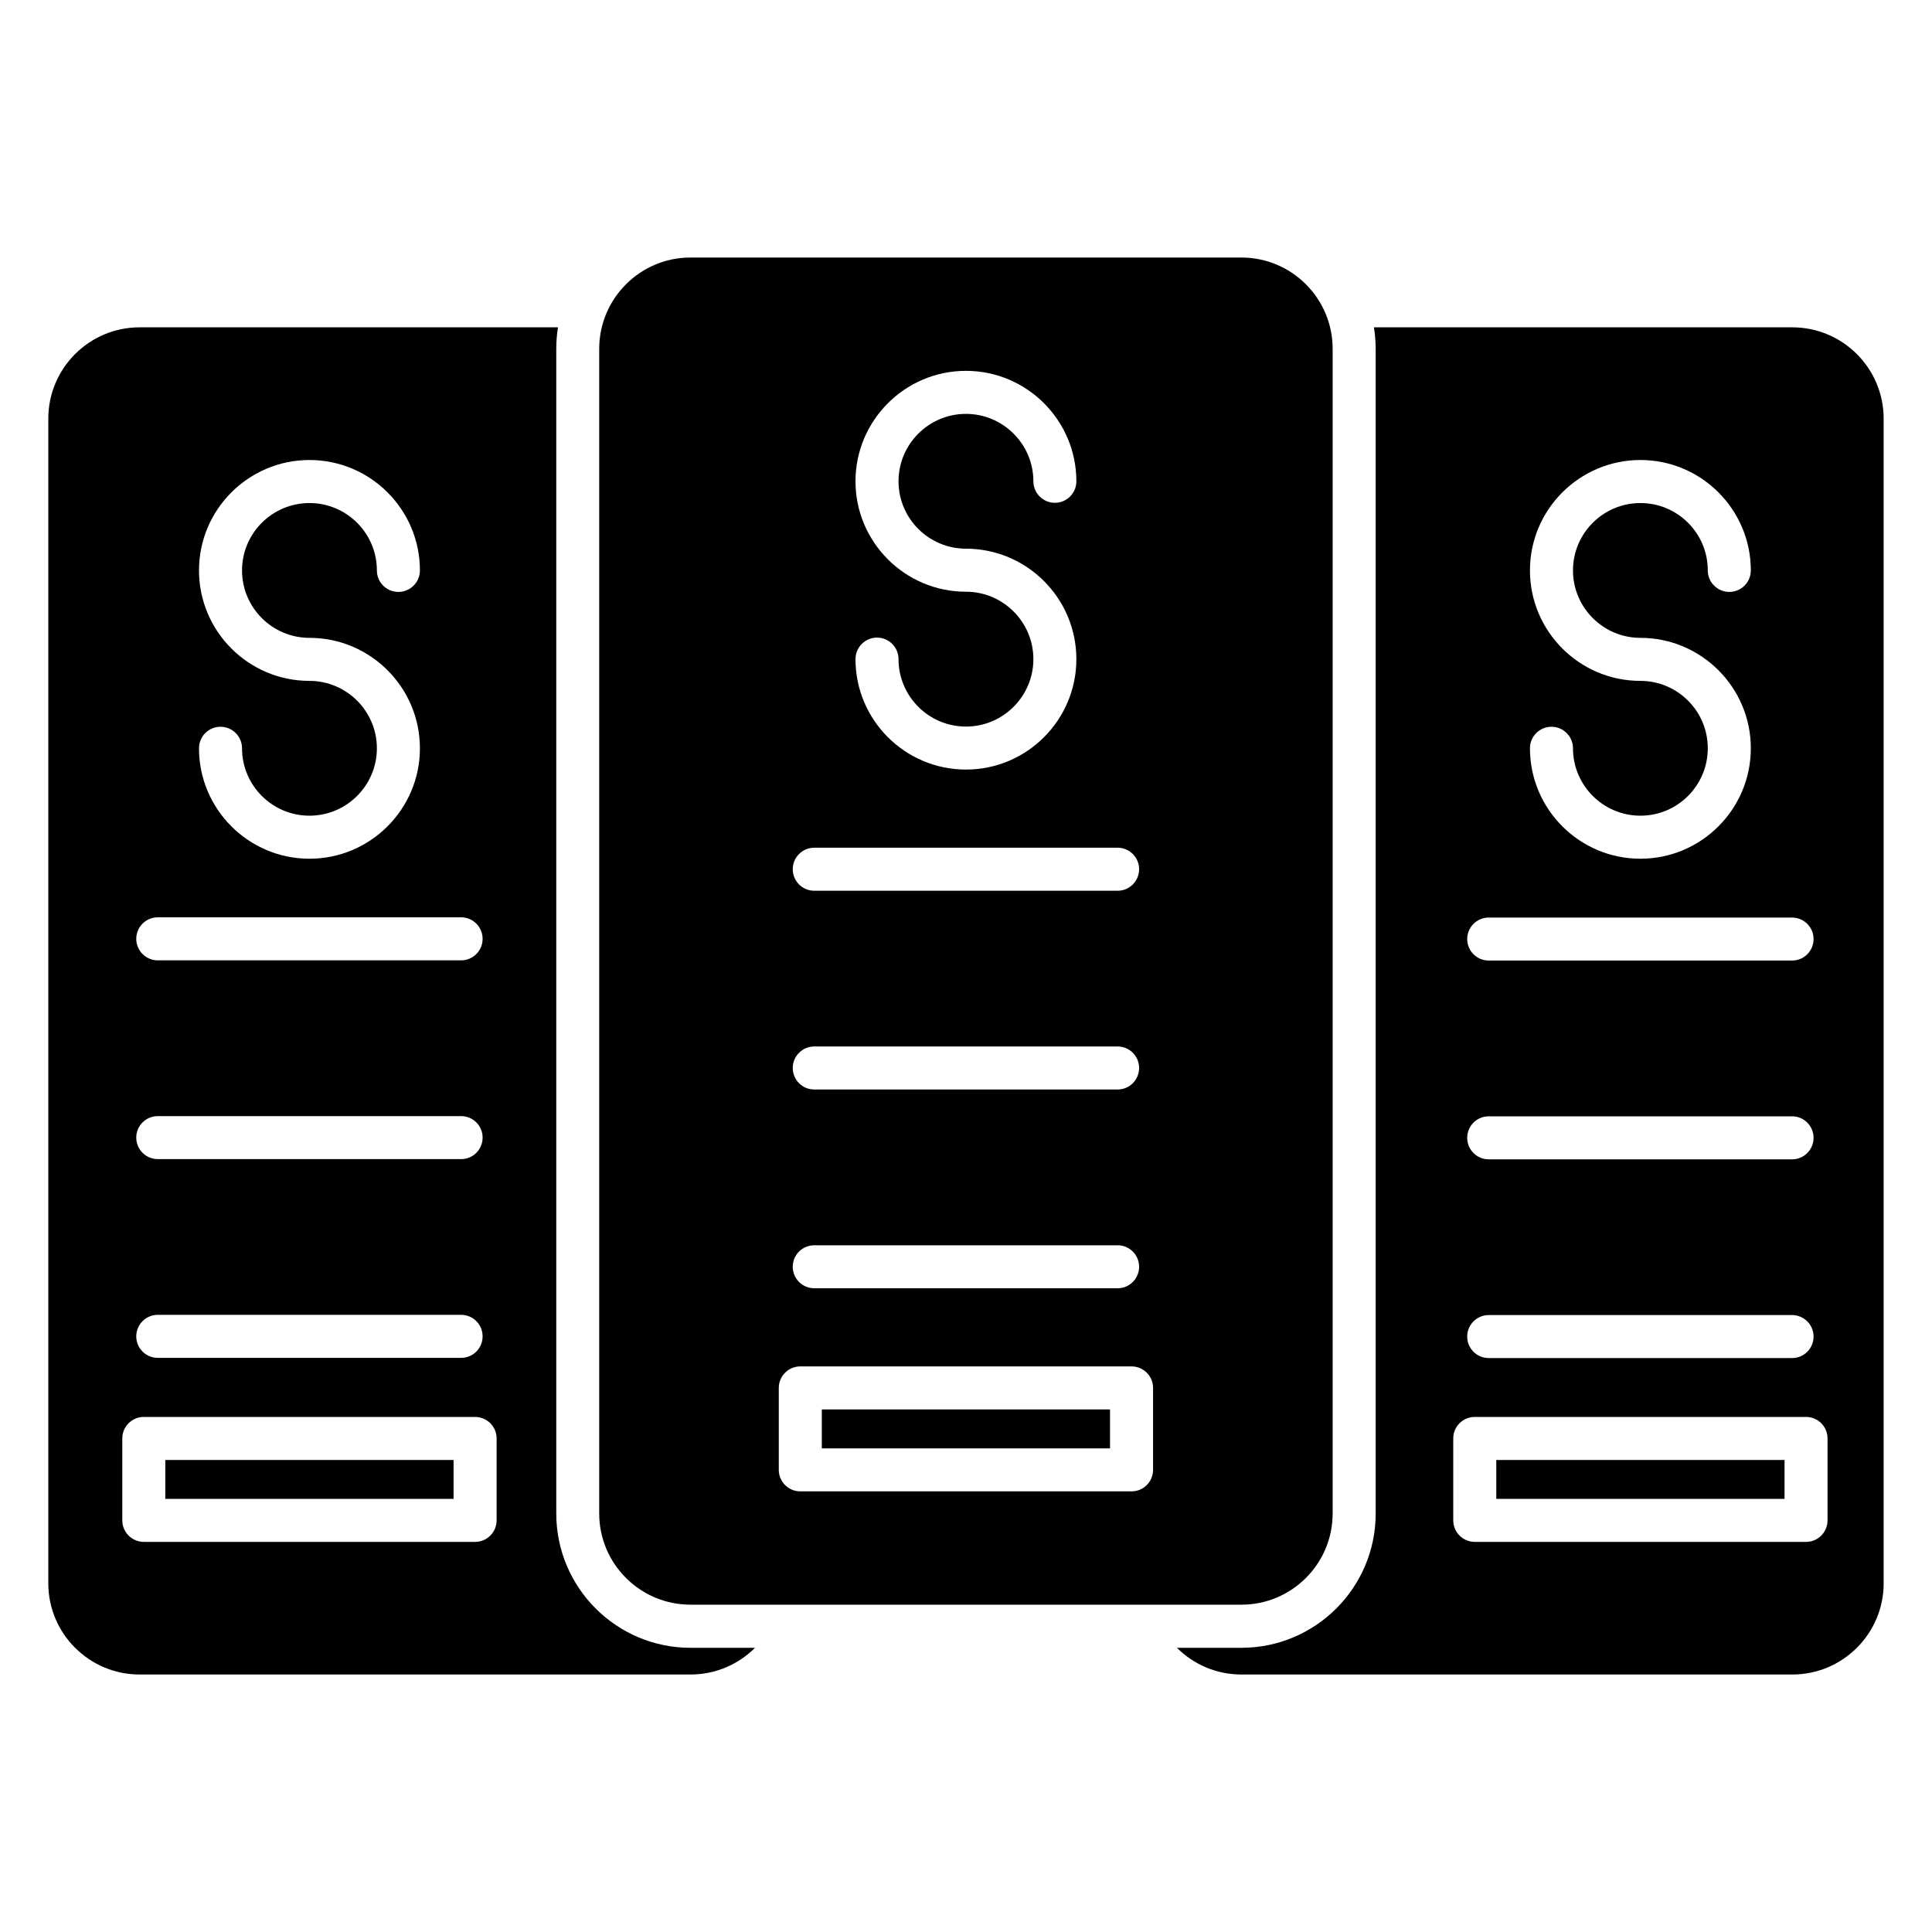 <svg width="40" height="40" viewBox="0 0 40 40" fill="none" xmlns="http://www.w3.org/2000/svg">
<path fill-rule="evenodd" clip-rule="evenodd" d="M14.296 34.669H2.89C1.848 34.669 1 33.822 1 32.781V8.667C1 7.625 1.848 6.777 2.89 6.777H11.552C11.529 6.923 11.517 7.071 11.517 7.223V31.336C11.517 32.87 12.763 34.116 14.296 34.116H15.632C15.289 34.458 14.817 34.669 14.296 34.669ZM6.407 17.779C5.146 17.779 4.12 16.753 4.12 15.493C4.12 15.246 4.32 15.047 4.565 15.047C4.812 15.047 5.011 15.246 5.011 15.493C5.011 16.262 5.637 16.888 6.407 16.888C7.176 16.888 7.803 16.262 7.803 15.493C7.803 14.723 7.176 14.097 6.407 14.097C5.146 14.097 4.12 13.071 4.12 11.81C4.12 10.55 5.146 9.524 6.407 9.524C7.668 9.524 8.694 10.55 8.694 11.81C8.694 12.056 8.494 12.255 8.248 12.255C8.002 12.255 7.803 12.056 7.803 11.81C7.803 11.04 7.176 10.415 6.407 10.415C5.637 10.415 5.011 11.04 5.011 11.81C5.011 12.58 5.637 13.206 6.407 13.206C7.668 13.206 8.694 14.232 8.694 15.493C8.694 16.753 7.668 17.779 6.407 17.779ZM9.548 19.883H3.267C3.02 19.883 2.821 19.683 2.821 19.438C2.821 19.192 3.02 18.992 3.267 18.992H9.548C9.793 18.992 9.992 19.192 9.992 19.438C9.992 19.683 9.793 19.883 9.548 19.883ZM9.548 23.998H3.267C3.02 23.998 2.821 23.799 2.821 23.553C2.821 23.307 3.02 23.108 3.267 23.108H9.548C9.606 23.108 9.664 23.119 9.718 23.142C9.772 23.164 9.821 23.197 9.862 23.238C9.904 23.279 9.936 23.329 9.959 23.383C9.981 23.437 9.992 23.495 9.992 23.553C9.992 23.799 9.793 23.998 9.548 23.998ZM9.548 28.113H3.267C3.02 28.113 2.821 27.914 2.821 27.668C2.821 27.422 3.02 27.222 3.267 27.222H9.548C9.793 27.222 9.992 27.422 9.992 27.668C9.992 27.914 9.793 28.113 9.548 28.113ZM9.836 31.923H2.977C2.732 31.923 2.532 31.724 2.532 31.478V29.781C2.532 29.535 2.732 29.336 2.977 29.336H9.836C10.082 29.336 10.282 29.535 10.282 29.781V31.478C10.282 31.724 10.082 31.923 9.836 31.923ZM3.422 31.033H9.391V30.227H3.422V31.033Z" fill="black"/>
<path fill-rule="evenodd" clip-rule="evenodd" d="M25.703 33.223H14.295C13.254 33.223 12.406 32.377 12.406 31.335V7.221C12.406 6.18 13.254 5.332 14.295 5.332H25.703C26.744 5.332 27.591 6.18 27.591 7.221V31.335C27.591 32.377 26.744 33.223 25.703 33.223ZM19.999 15.933C18.738 15.933 17.712 14.908 17.712 13.647C17.712 13.401 17.912 13.201 18.157 13.201C18.404 13.201 18.603 13.401 18.603 13.647C18.603 14.416 19.229 15.043 19.999 15.043C20.768 15.043 21.395 14.416 21.395 13.647C21.395 12.877 20.768 12.251 19.999 12.251C18.738 12.251 17.712 11.225 17.712 9.965C17.712 8.704 18.738 7.678 19.999 7.678C21.26 7.678 22.285 8.704 22.285 9.965C22.285 10.21 22.086 10.41 21.84 10.41C21.594 10.41 21.395 10.21 21.395 9.965C21.395 9.195 20.768 8.569 19.999 8.569C19.229 8.569 18.603 9.195 18.603 9.965C18.603 10.734 19.229 11.36 19.999 11.36C21.26 11.36 22.285 12.386 22.285 13.647C22.285 14.908 21.26 15.933 19.999 15.933ZM23.139 18.442H16.859C16.612 18.442 16.413 18.242 16.413 17.997C16.413 17.75 16.612 17.551 16.859 17.551H23.139C23.385 17.551 23.584 17.75 23.584 17.997C23.584 18.242 23.385 18.442 23.139 18.442ZM23.139 22.557H16.859C16.612 22.557 16.413 22.358 16.413 22.111C16.413 21.866 16.612 21.666 16.859 21.666H23.139C23.385 21.666 23.584 21.866 23.584 22.111C23.584 22.358 23.385 22.557 23.139 22.557ZM23.139 26.672H16.859C16.612 26.672 16.413 26.473 16.413 26.227C16.413 25.981 16.612 25.782 16.859 25.782H23.139C23.385 25.782 23.584 25.981 23.584 26.227C23.584 26.473 23.385 26.672 23.139 26.672ZM23.428 30.877H16.569C16.323 30.877 16.124 30.678 16.124 30.432V28.735C16.124 28.49 16.323 28.29 16.569 28.29H23.428C23.674 28.29 23.873 28.49 23.873 28.735V30.432C23.873 30.678 23.674 30.877 23.428 30.877ZM17.015 29.987H22.982V29.181H17.015V29.987Z" fill="black"/>
<path fill-rule="evenodd" clip-rule="evenodd" d="M37.109 34.669H25.702C25.181 34.669 24.709 34.458 24.367 34.116H25.702C27.235 34.116 28.482 32.87 28.482 31.336V7.223C28.482 7.071 28.469 6.923 28.446 6.777H37.109C38.151 6.777 38.999 7.625 38.999 8.667V32.781C38.999 33.822 38.151 34.669 37.109 34.669ZM33.963 17.779C32.702 17.779 31.676 16.753 31.676 15.492C31.676 15.246 31.876 15.047 32.122 15.047C32.367 15.047 32.567 15.246 32.567 15.492C32.567 16.262 33.193 16.888 33.963 16.888C34.733 16.888 35.358 16.262 35.358 15.492C35.358 14.723 34.733 14.097 33.963 14.097C32.702 14.097 31.676 13.071 31.676 11.81C31.676 10.55 32.702 9.524 33.963 9.524C35.223 9.524 36.249 10.55 36.249 11.81C36.249 12.056 36.05 12.255 35.804 12.255C35.558 12.255 35.358 12.056 35.358 11.81C35.358 11.04 34.733 10.415 33.963 10.415C33.193 10.415 32.567 11.04 32.567 11.81C32.567 12.58 33.193 13.206 33.963 13.206C35.223 13.206 36.249 14.232 36.249 15.492C36.249 16.753 35.223 17.779 33.963 17.779ZM37.103 19.887H30.822C30.576 19.887 30.377 19.688 30.377 19.442C30.377 19.196 30.576 18.997 30.822 18.997H37.103C37.349 18.997 37.548 19.196 37.548 19.442C37.548 19.688 37.349 19.887 37.103 19.887ZM37.103 24.003H30.822C30.576 24.003 30.377 23.803 30.377 23.558C30.377 23.311 30.576 23.112 30.822 23.112H37.103C37.349 23.112 37.548 23.311 37.548 23.558C37.548 23.803 37.349 24.003 37.103 24.003ZM37.103 28.117H30.822C30.576 28.117 30.377 27.919 30.377 27.672C30.377 27.427 30.576 27.227 30.822 27.227H37.103C37.349 27.227 37.548 27.427 37.548 27.672C37.548 27.919 37.349 28.117 37.103 28.117ZM37.392 31.923H30.533C30.288 31.923 30.088 31.724 30.088 31.478V29.781C30.088 29.535 30.288 29.336 30.533 29.336H37.392C37.638 29.336 37.837 29.535 37.837 29.781V31.478C37.837 31.724 37.638 31.923 37.392 31.923ZM30.979 31.033H36.947V30.227H30.979V31.033Z" fill="black"/>
</svg>
